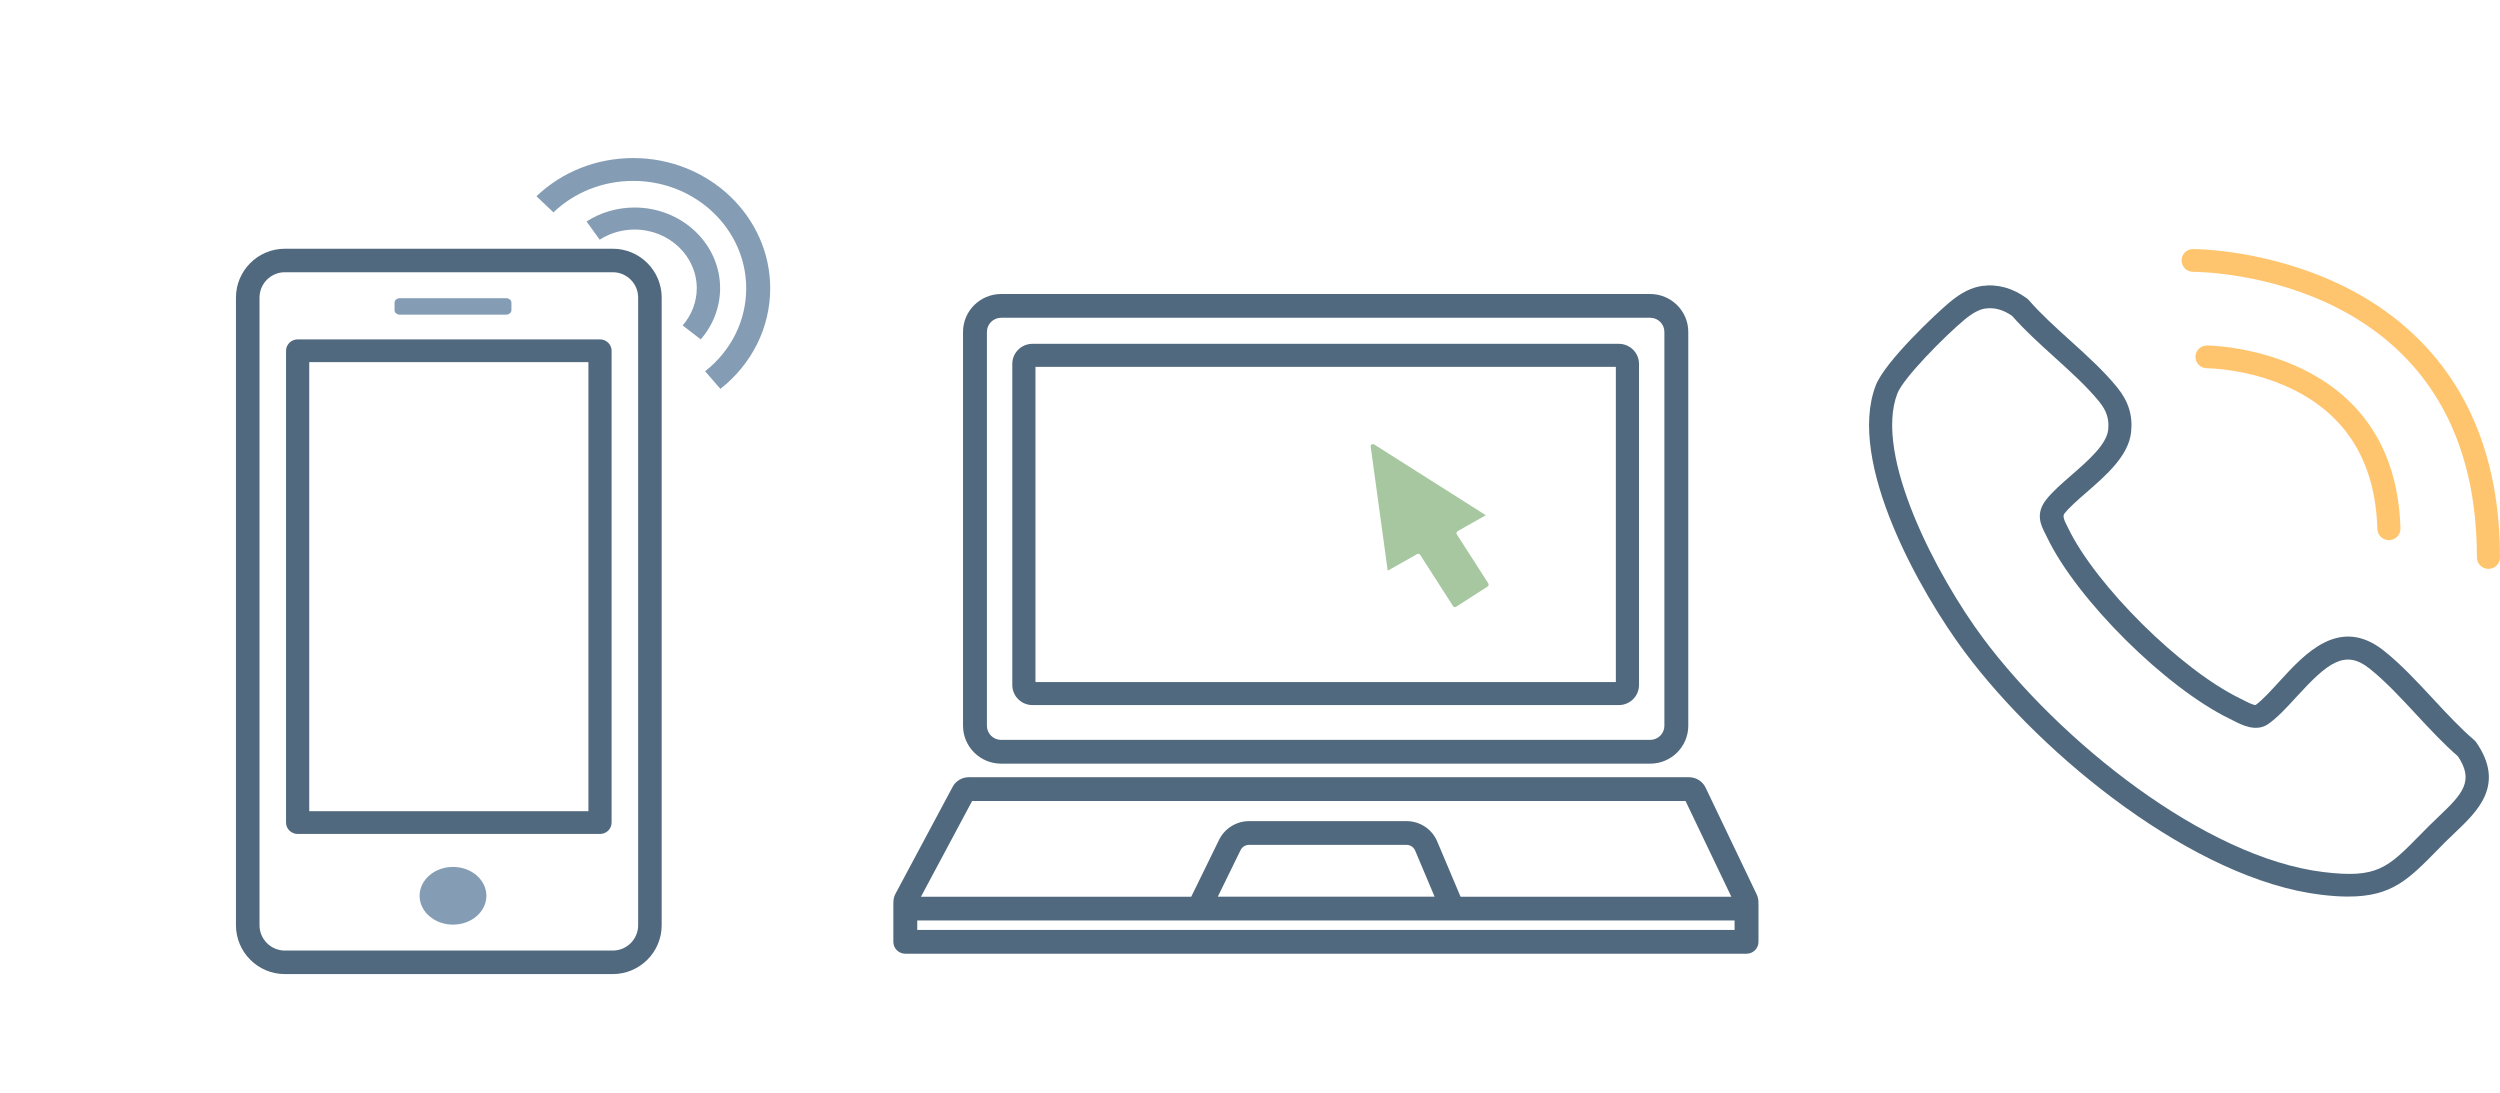 <svg width="359" height="157" viewBox="0 0 359 157" fill="none" xmlns="http://www.w3.org/2000/svg">
<path d="M87.995 139.878H40.907C37.034 139.878 33.883 136.731 33.883 132.863V42.734C33.883 38.865 37.034 35.718 40.907 35.718H87.995C91.868 35.718 95.017 38.865 95.017 42.734V132.863C95.017 136.731 91.868 139.878 87.995 139.878ZM40.909 39.093C38.901 39.093 37.266 40.726 37.266 42.732V132.861C37.266 134.867 38.901 136.5 40.909 136.5H87.996C90.005 136.5 91.638 134.867 91.638 132.861V42.732C91.638 40.726 90.003 39.093 87.996 39.093H40.909Z" fill="#50697E"/>
<path d="M86.16 119.756H42.74C41.82 119.756 41.075 119.025 41.075 118.122V50.372C41.075 49.47 41.82 48.738 42.74 48.738H86.16C87.081 48.738 87.825 49.47 87.825 50.372V118.122C87.825 119.025 87.081 119.756 86.16 119.756ZM44.407 116.489H84.496V52.006H44.407V116.489Z" fill="#50697E"/>
<path d="M72.664 42.82H57.435C57.006 42.82 56.658 43.104 56.658 43.454V44.553C56.658 44.903 57.006 45.187 57.435 45.187H72.664C73.093 45.187 73.44 44.903 73.44 44.553V43.454C73.44 43.104 73.093 42.82 72.664 42.82Z" fill="#849DB5"/>
<path d="M65.05 132.777C67.698 132.777 69.845 130.922 69.845 128.634C69.845 126.346 67.698 124.491 65.05 124.491C62.402 124.491 60.255 126.346 60.255 128.634C60.255 130.922 62.402 132.777 65.05 132.777Z" fill="#849DB5"/>
<path d="M100.622 48.738L98.031 46.729C99.336 45.229 100.055 43.331 100.055 41.387C100.055 36.743 96.051 32.964 91.131 32.964C89.33 32.964 87.597 33.468 86.115 34.419L84.228 31.803C86.269 30.493 88.656 29.8 91.131 29.8C97.901 29.8 103.408 34.998 103.408 41.387C103.408 44.061 102.419 46.672 100.622 48.738Z" fill="#849DB5"/>
<path d="M103.446 55.84L101.253 53.311C105.003 50.367 107.155 46.028 107.155 41.405C107.155 32.897 99.879 25.977 90.939 25.977C86.606 25.977 82.535 27.581 79.473 30.496L77.037 28.178C80.75 24.644 85.688 22.698 90.939 22.698C101.782 22.698 110.601 31.091 110.601 41.405C110.601 47.009 107.993 52.27 103.448 55.84H103.446Z" fill="#849DB5"/>
<g clip-path="url(#clip0_18464_7500)">
<path d="M236.967 109.661H143.761C140.744 109.661 138.291 107.22 138.291 104.222V47.659C138.291 44.659 140.745 42.22 143.761 42.22H236.967C239.984 42.22 242.437 44.661 242.437 47.659V104.22C242.437 107.22 239.982 109.661 236.967 109.661ZM143.761 45.631C142.636 45.631 141.721 46.54 141.721 47.659V104.22C141.721 105.339 142.636 106.248 143.761 106.248H236.967C238.092 106.248 239.006 105.339 239.006 104.22V47.659C239.006 46.54 238.092 45.631 236.967 45.631H143.761Z" fill="#50697E"/>
<path d="M232.463 101.249H148.263C146.665 101.249 145.366 99.956 145.366 98.368V52.254C145.366 50.664 146.666 49.373 148.263 49.373H232.463C234.063 49.373 235.361 50.666 235.361 52.254V98.368C235.361 99.957 234.061 101.249 232.463 101.249ZM148.692 97.942H232.036V52.68H148.692V97.942Z" fill="#50697E"/>
<path d="M252.508 129.741C252.539 129.3 252.46 128.851 252.261 128.435L244.925 113.107C244.495 112.196 243.56 111.608 242.546 111.608H139.119C138.143 111.608 137.253 112.14 136.797 112.994L128.597 128.329C128.368 128.757 128.272 129.223 128.295 129.685C128.295 129.699 128.286 129.711 128.286 129.726V135.249C128.286 136.192 129.053 136.954 130.001 136.954H250.802C251.75 136.954 252.517 136.192 252.517 135.249V129.786C252.517 129.77 252.508 129.757 252.508 129.741ZM139.6 115.019H242.042L248.62 128.768H209.736L206.38 120.825C205.633 119.056 203.904 117.913 201.975 117.913H179.365C177.55 117.913 175.864 118.96 175.067 120.584L171.062 128.768H132.25L139.6 115.019ZM206.012 128.766H174.875L178.147 122.076C178.377 121.613 178.84 121.323 179.362 121.323H201.971C202.515 121.323 203.004 121.643 203.215 122.143L206.012 128.766ZM131.717 133.543V132.177H249.086V133.543H131.717Z" fill="#50697E"/>
<path d="M213.716 83.769L209.203 76.736C209.102 76.578 209.155 76.366 209.317 76.273L213.362 73.986L197.329 63.822C197.093 63.672 196.794 63.868 196.832 64.143L199.276 81.954L203.501 79.564C203.652 79.478 203.842 79.526 203.936 79.673L208.654 87.027C208.751 87.181 208.954 87.223 209.107 87.126L213.617 84.225C213.77 84.128 213.813 83.922 213.716 83.769Z" fill="#A6C79F"/>
</g>
<g clip-path="url(#clip1_18464_7500)">
<path d="M337.233 128.75C336.056 128.75 334.741 128.66 333.254 128.48C315.283 126.299 293.478 108.861 282.084 93.56C275.834 85.164 265.131 66.374 269.357 55.35C270.675 51.914 278.104 44.952 279.98 43.391C281.648 42.004 283.137 41.263 284.668 41.056C286.89 40.76 289.1 41.386 291.081 42.864C291.177 42.934 291.263 43.016 291.341 43.104C293.032 45.054 295.176 46.995 297.25 48.871C299.632 51.026 302.094 53.253 304.013 55.609C305.653 57.622 306.291 59.683 306.021 62.098C305.643 65.463 302.455 68.24 299.639 70.69C298.364 71.8 297.16 72.848 296.444 73.758C296.238 74.019 296.31 74.491 296.659 75.176L296.958 75.773C300.913 84.033 313.16 96.183 321.682 100.3L322.226 100.575C322.669 100.804 323.561 101.265 323.912 101.241C324.909 100.498 326.092 99.203 327.346 97.831C330.988 93.845 335.983 88.389 342.342 93.456C344.802 95.413 347.136 97.928 349.393 100.359C351.316 102.431 353.304 104.572 355.293 106.273C355.399 106.365 355.495 106.468 355.575 106.582C359.81 112.675 355.78 116.492 352.543 119.562C352.07 120.009 351.593 120.46 351.135 120.922L350.018 122.056C345.865 126.286 343.451 128.745 337.229 128.745L337.233 128.75ZM285.114 44.303C284.247 44.419 283.266 44.941 282.117 45.895C279.234 48.295 273.311 54.286 272.459 56.511C269.03 65.45 278.181 82.791 284.755 91.621C295.738 106.369 316.61 123.161 333.658 125.23C341.374 126.162 342.825 124.685 347.64 119.781L348.769 118.637C349.252 118.151 349.753 117.674 350.252 117.203C353.64 113.993 355.319 112.128 352.96 108.607C350.886 106.81 348.889 104.657 346.954 102.573C344.781 100.231 342.534 97.811 340.267 96.006C336.735 93.194 334.254 95.173 329.812 100.026C328.44 101.529 327.143 102.947 325.769 103.934C324.02 105.191 321.939 104.117 320.699 103.48L320.23 103.241C311.014 98.787 298.251 86.119 293.965 77.174L293.704 76.647C293.085 75.434 292.24 73.773 293.833 71.749C294.74 70.597 296.058 69.45 297.454 68.237C299.818 66.179 302.495 63.846 302.732 61.738C302.904 60.206 302.516 58.988 301.437 57.663C299.675 55.501 297.308 53.358 295.017 51.286C292.918 49.387 290.751 47.426 288.954 45.376C287.709 44.489 286.427 44.126 285.119 44.303H285.114Z" fill="#50697E"/>
<path d="M343.045 77.566C342.151 77.566 341.415 76.862 341.389 75.973C341.12 66.384 336.951 59.592 329 55.791C322.979 52.912 317.002 52.882 316.924 52.882C316.009 52.882 315.268 52.151 315.267 51.247C315.265 50.343 316.006 49.61 316.923 49.608C317.226 49.608 343.972 49.892 344.706 75.885C344.731 76.788 344.01 77.541 343.093 77.566H343.045Z" fill="#FFC56E"/>
<path d="M357.342 81.691C356.426 81.691 355.685 80.959 355.685 80.054C355.685 39.573 316.595 39.041 314.931 39.038C314.015 39.038 313.274 38.303 313.274 37.4C313.274 36.496 314.017 35.764 314.932 35.764C315.381 35.764 326.058 35.826 336.89 41.274C346.978 46.347 359.002 57.192 359 80.052C359 80.957 358.257 81.691 357.342 81.691Z" fill="#FFC56E"/>
</g>
<defs>
<clipPath id="clip0_18464_7500">
<rect width="124.231" height="94.734" fill="white" transform="translate(128.286 42.22)"/>
</clipPath>
<clipPath id="clip1_18464_7500">
<rect width="90.604" height="92.986" fill="white" transform="translate(268.396 35.764)"/>
</clipPath>
</defs>
</svg>
